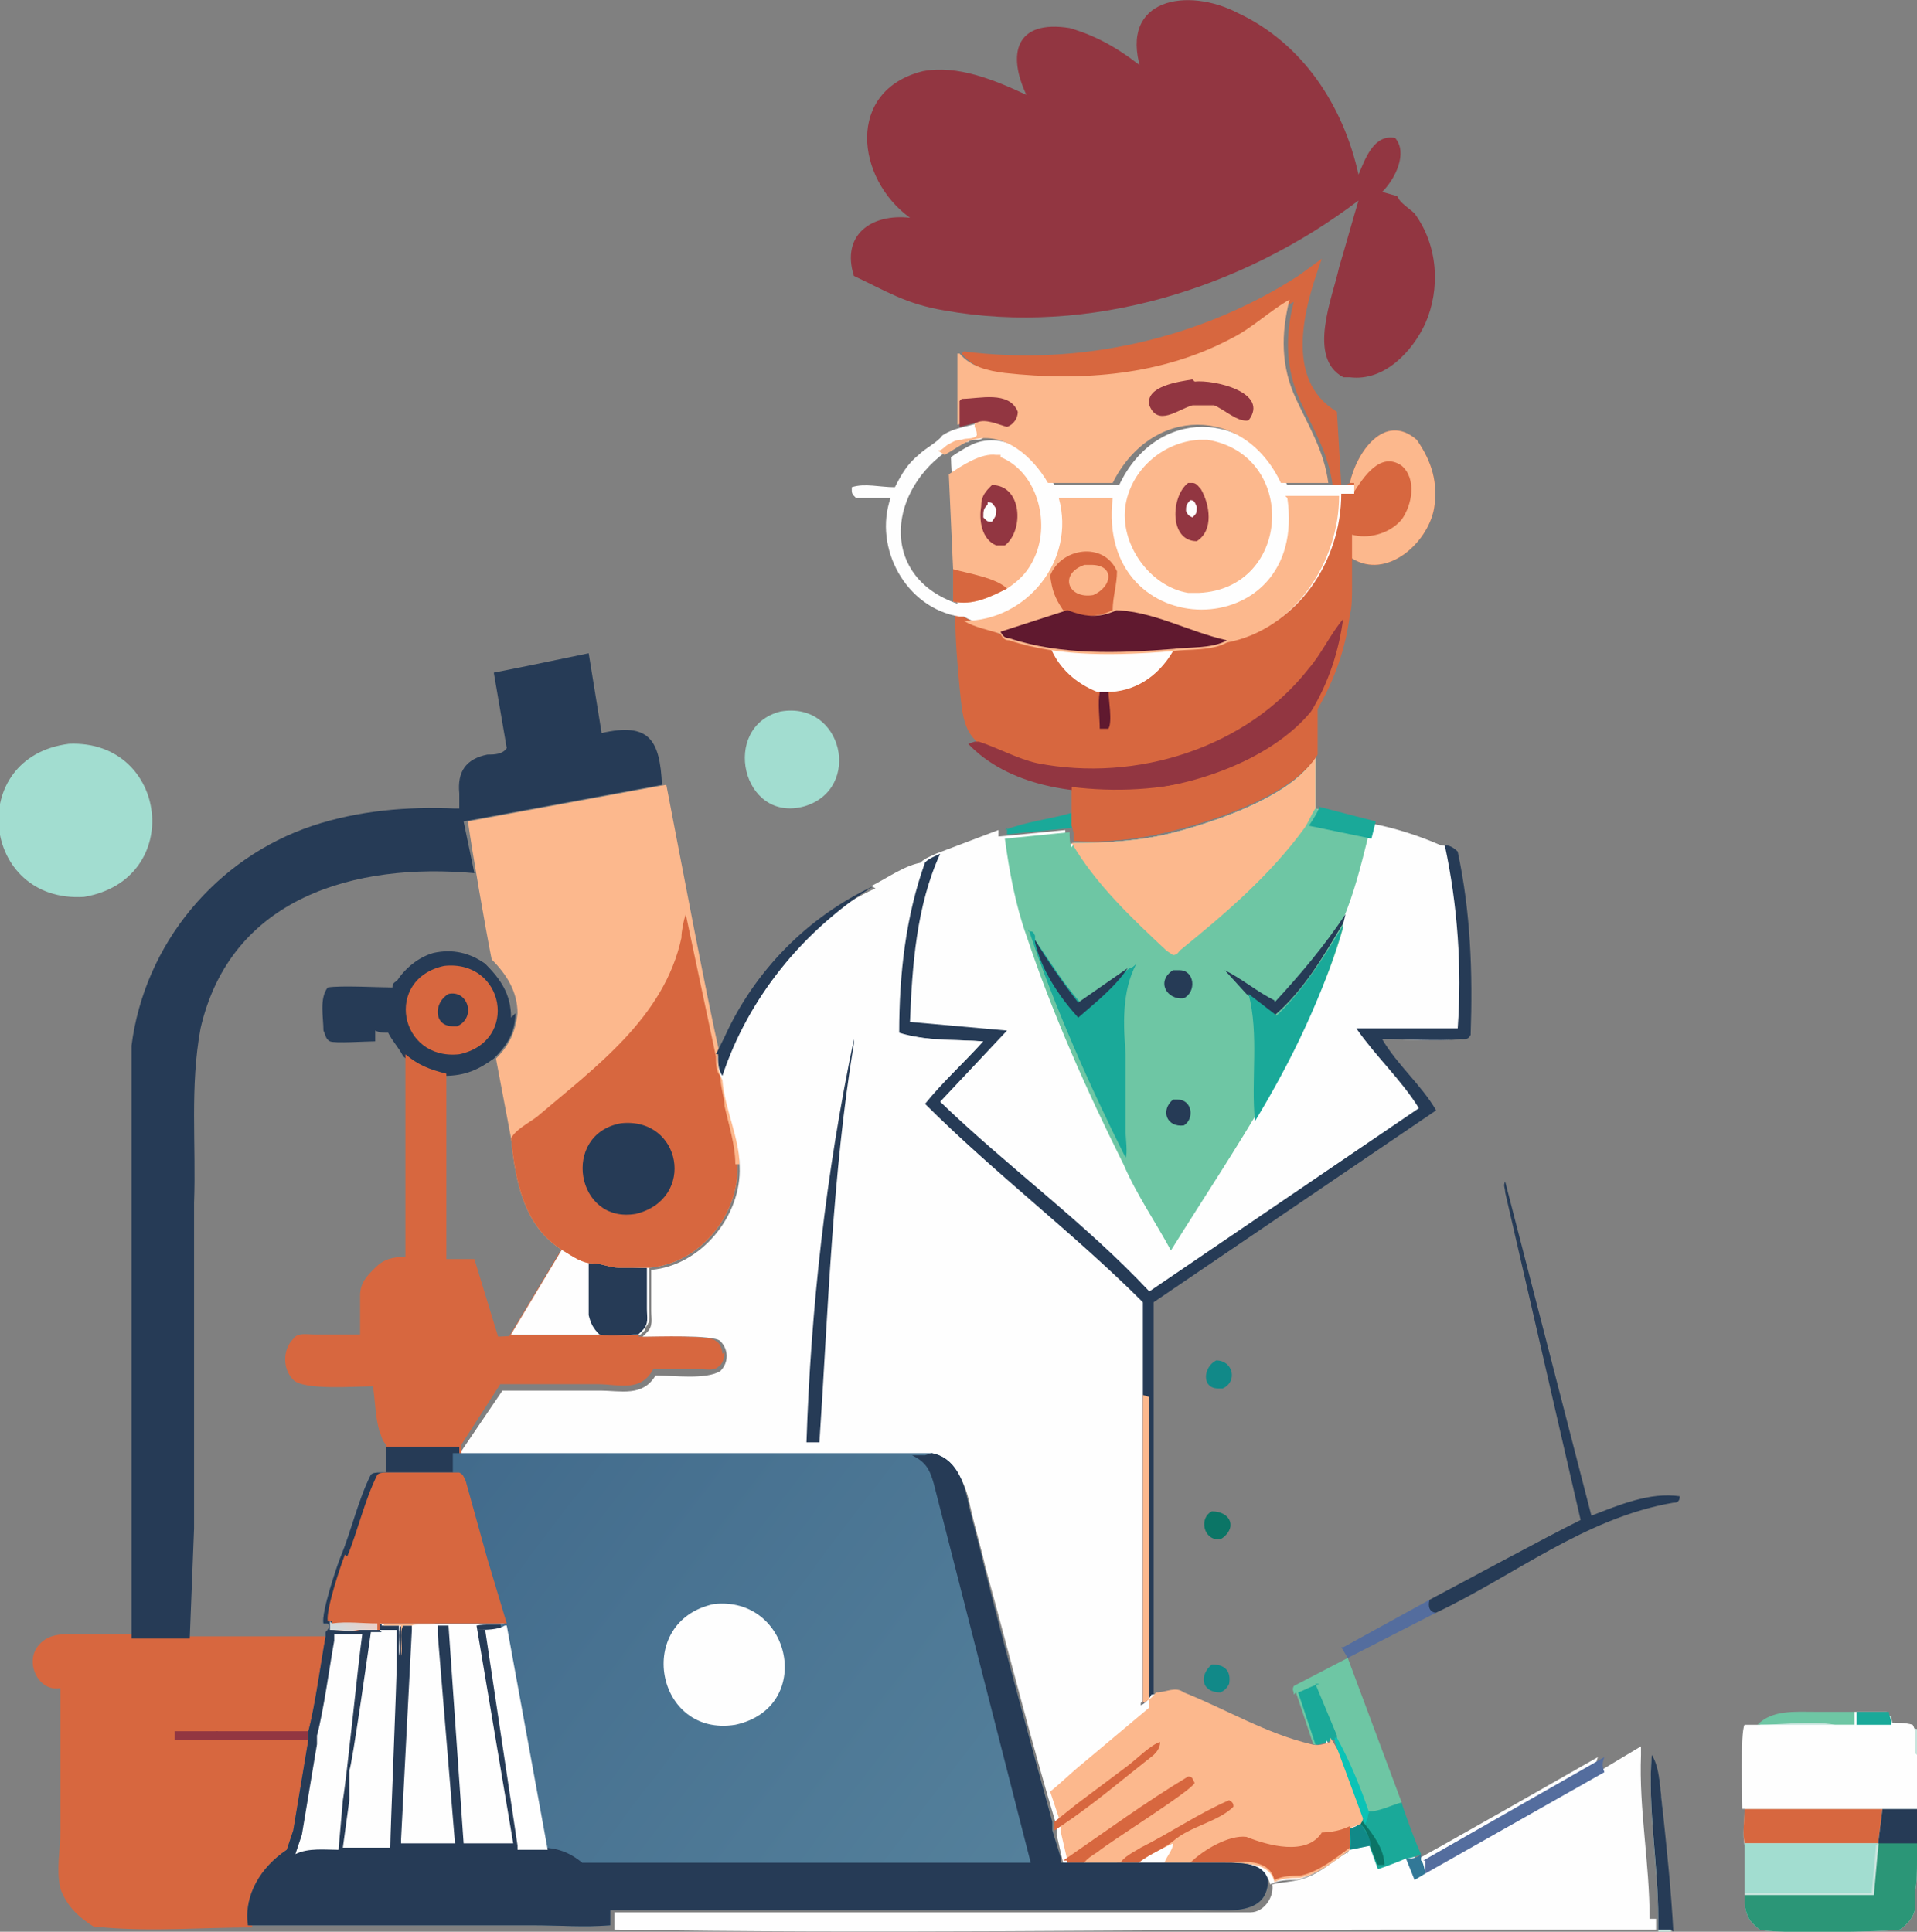 <?xml version="1.0" encoding="UTF-8"?><svg id="a" xmlns="http://www.w3.org/2000/svg" xmlns:xlink="http://www.w3.org/1999/xlink" viewBox="0 0 88.9 89.6"><rect x="0" y="0" width="88.9" height="89.6" fill="#808080" stroke="none"/><defs><style>.d{fill:#fefefe;}.d,.e,.f,.g,.h,.i,.j,.k,.l,.m,.n,.o,.p,.q,.r,.s,.t,.u,.v{stroke-width:0px;}.e{fill:url(#c);}.f{fill:#546d9e;}.g{fill:#923641;}.h{fill:#a2ddd0;}.i{fill:#c9e5de;}.j{fill:#6ec6a4;}.k{fill:url(#b);}.l{fill:#2b9677;}.m{fill:#fcb88d;}.n{fill:#fff;}.o{fill:#327897;}.p{fill:#d7673f;}.q{fill:#118988;}.r{fill:#0b7566;}.s{fill:#60192f;}.t{fill:#1aa999;}.u{fill:#0bc3b6;}.v{fill:#263b56;}</style><linearGradient id="b" x1="18.4" y1="19.2" x2="44.2" y2="-.4" gradientTransform="translate(0 90.6) scale(1 -1)" gradientUnits="userSpaceOnUse"><stop offset="0" stop-color="#426b8c"/><stop offset="1" stop-color="#54809b"/></linearGradient><linearGradient id="c" x1="17.1" y1="15.6" x2="15.8" y2="14.7" gradientTransform="translate(0 90.6) scale(1 -1)" gradientUnits="userSpaceOnUse"><stop offset="0" stop-color="#e9cfc8"/><stop offset="1" stop-color="#d1d9db"/></linearGradient></defs><path class="h" d="M3.2,34.5c4.6-.2,5.4,6.3.7,7.1-4.8.3-5.5-6.5-.7-7.1Z"/><path class="p" d="M6.1,75.9h9.2c-.2,1.1-.5,3.4-.7,4.4v.4c0,0-.8,4.2-.8,4.2l-.3.9c-1.2.8-2,2.1-1.8,3.6-2.3,0-4.6.2-6.9,0h-.4c-.8-.5-1.3-1-1.6-1.8-.2-.9,0-1.8,0-2.7h0c0-1.8,0-5,0-6.6-1,.2-1.7-1.2-1-2,.5-.6,1.3-.5,2-.5.8,0,1.6,0,2.4,0Z"/><path class="g" d="M8.1,80.3h2s0,0,0,0c0,.1.2.3.3.4-.8,0-1.5,0-2.3,0,0,1.4,0,2.7,0,4.1h0c0,.1,0,0,0,0v-2.6s0,0,0,0v-1.4c0-.2,0-.3,0-.5h.1Z"/><path class="g" d="M10.1,80.3c1.5,0,3,0,4.5,0v.4c0,0-4.3,0-4.3,0-.1-.1-.2-.3-.3-.4Z"/><path class="v" d="M23.9,47c0,.9-.4,1.5-1,2.1-.7.5-1.3.8-2.3.8-.8-.1-1.3-.4-1.9-.9-.2-.4-.5-.7-.7-1.1-.2,0-.4,0-.6-.1v.5c-.4,0-1.9.1-2.1,0-.2-.1-.2-.3-.3-.5,0-.6-.2-1.5.2-2,.6-.1,2.4,0,3,0,0-.1,0-.2.2-.3.4-.6,1-1.1,1.7-1.3h0c.9-.2,1.7,0,2.4.5.7.7,1.2,1.4,1.2,2.5Z"/><path class="p" d="M20.6,44.8c2.8-.3,3.5,3.5.7,4.1-2.8.3-3.5-3.5-.7-4.1Z"/><path class="v" d="M20.8,46.1c.9-.2,1.3,1.1.4,1.5h-.2c-.9,0-.9-1.1-.2-1.5Z"/><path class="p" d="M33.6,62.7c0,.3-.1.6-.3.7-.2.2-.6.1-.9.1-.7,0-1.4,0-2.1,0-.6,1.1-1.6.7-2.6.7-1.5,0-3,0-4.5,0l-1.8,2.8v.3c0,.3,0,.6-.1.9h-3.4v-1.2c-.2-.2-.2-.4-.3-.6-.2-.7-.2-1.4-.3-2.1-.8,0-3.2.2-3.7-.3-.5-.5-.5-1.4,0-1.9.2-.3.6-.2,1-.2.7,0,1.4,0,2.1,0v-1.8c0-.6.3-.9.7-1.3.4-.4.8-.5,1.4-.5,0,0,0,0,0-.1,0-3.1,0-6.2,0-9.3.6.5,1.1.7,1.9.9,0,2.8,0,5.7,0,8.5,0,0,0,0,0,.1h.3s1,0,1,0l1.1,3.6c1.5-.1,3,0,4.5,0h-4s2.4-4,2.4-4c.4.3.9.5,1.4.6h0c.4,0,.8.2,1.2.2.5,0,1,0,1.4,0v1.9c.1.6,0,.8-.4,1.3.6,0,3.3-.1,3.6.2.2.1.3.4.3.6Z"/><path class="v" d="M21,67.1h.3s0,.3,0,.3c0,.3,0,.6,0,.9h-3.4s0-1.2,0-1.2h3.2Z"/><path class="i" d="M29.9,61.7l-.2.2c-.6,0-1.2.1-1.7,0h-4.3s2.4-4,2.4-4c.4.3.9.5,1.4.6h0c.4,0,.8.2,1.2.2.5,0,1,0,1.4,0v1.9c0,.4.1.7-.2,1Z"/><path class="d" d="M29.9,61.7l-.2.2c-.6,0-1.2.1-1.7,0h-4.3s2.4-4,2.4-4c.4.3.9.5,1.4.6h0c.4,0,.8.2,1.2.2.5,0,1,0,1.4,0v1.9c0,.4.1.7-.2,1Z"/><path class="v" d="M27.4,58.5c.9.2,1.7.3,2.6.3v1.9c0,.4.1.7-.2,1l-.2.2c-.6,0-1.2.1-1.8,0-.3-.3-.4-.5-.5-.9v-2.6Z"/><path class="v" d="M24.4,30.9l2.9-.6.6,3.7c2.2-.5,2.7.3,2.8,2.4l-9.2,1.7.5,2.4c-5.5-.5-11.3,1.1-12.7,7.2-.5,2.7-.2,5.4-.3,8.1,0,5,0,10.1,0,15.1l-.2,5.1h-2.7c0-5.9,0-21.4,0-27.5.6-4.7,3.9-8.7,8.4-10.2,2.1-.7,4.4-.9,6.6-.8h.2c0,0,0-.7,0-.7-.1-1,.3-1.6,1.3-1.8.3,0,.7,0,.9-.3l-.6-3.5,1.5-.3Z"/><path class="m" d="M34.2,54c.1,2.3-1.7,4.6-4.1,4.8-.5,0-.9,0-1.4,0-.4,0-.8-.2-1.2-.2h0c-.5,0-.9-.3-1.4-.6-1.8-1.1-2.2-3.2-2.4-5.2l-.7-3.7c.6-.6.9-1.2,1-2.1,0-1-.5-1.8-1.2-2.5-.3-1.5-.9-5-1.1-6.4l9.2-1.7c.6,3.1,1.8,9.5,2.5,12.6,0,.3,0,.7.2.9h0c0,.5.2,1,.2,1.4.2.9.5,1.8.5,2.7Z"/><path class="p" d="M34.2,54c.1,2.3-1.7,4.6-4.1,4.8-.5,0-.9,0-1.4,0-.4,0-.8-.2-1.2-.2h0c-.5,0-.9-.3-1.4-.6-1.8-1.1-2.2-3.2-2.4-5.2.2-.4.8-.7,1.2-1,2.7-2.3,5.9-4.6,6.7-8.3,0-.3.1-.8.2-1.1h0c0,0,1.4,6.6,1.4,6.6,0,.3,0,.7.2.9h0c0,.5.2,1,.2,1.4.2.9.5,1.8.5,2.7Z"/><path class="v" d="M28.8,52.1c2.8-.3,3.5,3.5.7,4.2-2.8.5-3.5-3.7-.7-4.2Z"/><path class="d" d="M76.8,89v.5c-4.1,0-8.2,0-12.3,0-12,0-24,.2-36,0v-.4c0,0,0-.4,0-.4,5.9,0,23.9,0,29.5,0,.6,0,1.1-.7,1-1.3.4-.1.8-.1,1.2-.2.9-.2,1.5-.8,2.3-1.3h0c0,0,0,.1,0,.1.1-.4.1-.7,0-1.1l.5-.2h0c0,0,0-.1,0-.1,0-.1,0-.2.1-.3,0-.1,0,0,0-.2.4,0,1.2-.3,1.6-.4.1.4.7,1.9.9,2.3v.3c.1,0,8.5-4.8,8.5-4.8-.1.3-.1.4,0,.7l2-1.2v.4c-.1,2.5.4,5,.4,7.6Z"/><path class="o" d="M65.9,86v.3c.1,0,.2.6.2.6l-.5.3-.4-1c.3,0,.5,0,.7-.2Z"/><path class="f" d="M66,86.3l8.4-4.8c-.1.3-.1.4,0,.7l-8.3,4.7v-.6Z"/><path class="t" d="M65,83.6c.1.4.7,2,.9,2.4-.2.1-.5.2-.7.2-.2.1-1,.4-1.3.5l-.4-1.1-1,.2c.1-.4,0-.7,0-1.1l.5-.2h0c0,0,0,0,0,0,.1-.3,0-.4.2-.5.4,0,1.2-.3,1.6-.4Z"/><path class="r" d="M63.2,84.5h0c.5.6,1,1.3,1,2h-.3c0,.1-.4-1-.4-1,0-.4-.2-.7-.5-1h0Z"/><path class="q" d="M62.6,84.8l.5-.2c.2.3.4.6.5,1l-1,.2c.1-.4,0-.7,0-1.1Z"/><path class="i" d="M77,83.9c.2,1.9.4,3.8.5,5.7-.2,0-.5,0-.6,0v-.5c0-2.5-.5-5.1-.3-7.6.4.6.4,1.8.5,2.5Z"/><path class="i" d="M88.9,85.5v.8c0,.5,0,1-.1,1.5,0,.3,0,.6,0,.8-.1.4-.4.7-.7.9-.5.1-6,.2-6.5,0-.5-.4-.6-.6-.7-1.2,0-.1,0,0,0-.2v-2.5c-.1-.5,0-1.1,0-1.6h6.4s-6.4,0-6.4,0c0-.6-.1-3.5.1-3.9,0,0,0,0,.1,0,1.3,0,2.7,0,4,0-1.1-.1-2.4,0-3.6,0,.7-.7,1.7-.6,2.7-.6,1,0,1.9,0,2.9,0,.3,0,.3,0,.6.1,0,.2.1.3.1.5.3,0,.8,0,1.1.1.3.9,0,2.7.1,3.8v1.6Z"/><path class="j" d="M86.1,79.4c0,.2,0,.4,0,.6h-1c-1.1-.2-2.4,0-3.6,0,.7-.7,1.7-.6,2.7-.6,1,0,1.9,0,2.9,0h-.9Z"/><path class="v" d="M77.5,89.5c-.2,0-.5,0-.6,0v-.5c0-2.5-.5-5.1-.3-7.6.4.6.4,1.8.5,2.5.2,1.9.4,3.8.5,5.7Z"/><path class="p" d="M87.3,83.9l-.2,1.6h0s-6.2,0-6.2,0c-.1-.5,0-1.1,0-1.6h6.4s.1,0,.1,0Z"/><path class="h" d="M87,85.6l-.2,2.2c-2,0-3.9,0-5.9,0,0,0,0,0,0,0v.4c0-.1,0,0,0-.2v-2.5h6.2Z"/><path class="l" d="M88.9,85.5v.8c0,.5,0,1-.1,1.5,0,.3,0,.6,0,.8-.1.4-.4.7-.7.9-.5.1-6,.2-6.5,0-.5-.4-.6-.6-.7-1.2v-.4s0,0,.1,0c2,0,3.9,0,5.9,0l.2-2.2h0s.2-1.6.2-1.6h1.6v1.6Z"/><polygon class="v" points="88.9 85.5 87.1 85.5 87.3 83.9 88.9 83.9 88.9 85.5"/><path class="d" d="M88.9,81.4c0,.8,0,1.7,0,2.5h-1.7s-6.4,0-6.4,0c0-.6-.1-3.5.1-3.9,0,0,0,0,.1,0,1.3,0,2.7,0,4,0h1c0-.2,0-.4,0-.6h.9c.3,0,.3,0,.6,0,0,.2.1.3.1.5.3,0,.8,0,1.1.1.2.3.1.9.1,1.3Z"/><path class="t" d="M87.7,80h-1.6c0-.2,0-.4,0-.6h.9c.3,0,.3,0,.6,0,0,.2.1.3.1.5Z"/><path class="q" d="M56.2,77.2c.6,0,.9.3.8.9-.1.2-.2.3-.4.4-.9,0-1-.8-.4-1.3Z"/><path class="r" d="M56.2,70.1c.9,0,1.2.8.4,1.3h-.1c-.7,0-.9-1-.3-1.3Z"/><path class="q" d="M56.4,63.1c.8,0,1,1,.3,1.3h-.2c-.8,0-.7-1-.1-1.3Z"/><path class="f" d="M62.3,76.4l4-2.2c0,.3,0,.5.3.6l-4.1,2.1-.3-.5Z"/><path class="j" d="M60,78.6c0-.2-.1-.2,0-.4l2.5-1.3,2.5,6.7c-.4.1-1.2.5-1.6.4-.4-1.2-.9-2.4-1.5-3.5v.2c-.4,0-.8.3-1,.2h0s-.8-2.4-.8-2.4Z"/><path class="t" d="M61,78.1l1,2.4v.2c-.4,0-.8.3-1,.2h0s-.8-2.4-.8-2.4c.3-.1.6-.3,1-.4Z"/><path class="v" d="M69.8,55.3c0-.2-.1-.3,0-.5l4,15.5c1.3-.5,2.7-1.1,4.1-.9h0c0,.3-.2.3-.3.3-4.1.7-7.4,3.4-11,5.1-.3,0-.4-.3-.3-.6,1.7-.9,5.2-2.8,7-3.7l-3.5-15.2Z"/><path class="d" d="M49.8,39.1c1.6,0,3.2-.1,4.7-.5,1.9-.5,5.5-1.7,6.5-3.5v2.4s2.6.7,2.6.7c1.1.2,2.3.6,3.2,1,.2,0,.4.1.6.3.6,2.8.7,5.6.6,8.5-.1.2-.2.2-.4.2-1.2.1-2.5,0-3.7,0,.7,1.2,1.8,2.1,2.5,3.3l-13.1,8.9v18.2c0,.2-.4.3-.5.5,0-3.2,0-15.8,0-18.7-3.2-3.2-6.9-6-10.1-9.2.8-1,1.8-1.9,2.7-2.9-1.3-.1-2.6,0-3.9-.4,0-2.7.3-5.4,1.2-7.9.2-.2.5-.3.7-.4l2.9-1.1v.3c.1,0,3.1-.3,3.1-.3,0,.2,0,.5.1.7Z"/><path class="v" d="M67,39.2c.2,0,.4.1.6.3.6,2.8.7,5.6.6,8.5-.1.2-.2.2-.4.2-1.2.1-2.5,0-3.7,0,.7,1.2,1.8,2.1,2.5,3.3l-13.1,8.9v18.2c0,.2-.4.3-.5.5,0-3.2,0-15.8,0-18.7-3.2-3.2-6.9-6-10.1-9.2.8-1,1.8-1.9,2.7-2.9-1.3-.1-2.6,0-3.9-.4,0-2.7.3-5.4,1.2-7.9.2-.2.5-.3.7-.4-1.1,2.4-1.3,5.2-1.4,7.8l4.5.4-3.1,3.3c3.1,3,6.7,5.6,9.7,8.8l12.5-8.5c-.8-1.3-2-2.4-2.9-3.7h4.7c.2-2.8,0-5.7-.6-8.5Z"/><path class="j" d="M49.8,39.1c1.6,0,3.2-.1,4.7-.5,1.9-.5,5.5-1.7,6.5-3.5v2.4s2.6.7,2.6.7l-.2.8c-.3,1.2-.6,2.4-1.1,3.6v.4c-1.4,5.1-5.2,10.5-8,15-.7-1.3-1.6-2.6-2.2-4-1.7-3.4-3.3-7-4.5-10.6-.5-1.4-.8-3-1-4.5l3-.3c0,.2,0,.5.1.7Z"/><path class="v" d="M54.4,51h.2c.7,0,.8.9.3,1.2-.8.1-1.1-.7-.5-1.2Z"/><path class="v" d="M54.4,45h.3c.7,0,.8,1,.2,1.3-.8.1-1.3-.8-.5-1.3Z"/><path class="t" d="M61.1,37.4l2.7.7-.2.8-2.9-.6c.2-.3.4-.6.5-.9Z"/><path class="v" d="M59.1,46.5c1.2-1.3,2.3-2.6,3.3-4.1h0s-.1.4-.1.4c-.9,1.5-1.8,3.1-3.2,4.3l-1.3-1-1-1.1c.8.4,1.5,1,2.3,1.4Z"/><path class="t" d="M59.1,47.2c1.3-1.2,2.3-2.8,3.2-4.3-.9,3.2-2.4,6.3-4.1,9.1-.2-1.9.2-4-.3-5.9l1.3,1Z"/><path class="t" d="M47.7,43.2c.2,0,.2,0,.3.2v.2c.7,1,1.3,2,2.1,2.9l2.3-1.6c.1,0,.2-.1.3-.2h0c-.7,1.3-.6,2.9-.5,4.2,0,1.2,0,2.4,0,3.6,0,.3.1,1,0,1.2-1.7-3.4-3.3-7-4.5-10.6Z"/><path class="v" d="M48,43.6c.6,1,1.3,2,2,2.9l2.3-1.6h0c-.6.9-1.5,1.6-2.3,2.3-.9-1-1.7-2.2-2-3.5Z"/><path class="m" d="M49.8,39.1c1.6,0,3.2-.1,4.7-.5,1.9-.5,5.5-1.7,6.5-3.5v2.4c-.2.3-.3.6-.5.9-1.6,2.2-3.7,4-5.8,5.7,0,0-.1.2-.3.2l-.3-.2c-1.6-1.5-3.3-3.1-4.4-5Z"/><path class="d" d="M40.4,41.1c.8-.4,1.6-1,2.4-1.1-.9,2.5-1.3,5.2-1.2,7.9,1.3.4,2.6.3,3.9.4-.9,1-1.9,1.9-2.7,2.9,3.3,3.2,6.9,6,10.1,9.2,0,2.9,0,15.6,0,18.7.2-.1.4-.3.5-.5h0c.5,0,.9-.3,1.3,0,2,.8,3.8,1.9,5.9,2.4h0c.3.1.6,0,.9-.1v-.2c.7,1.1,1.2,2.3,1.6,3.5-.1,0,0,.2-.2.5h0s0,0,0,0l-.5.2c0,.4,0,.7,0,1.1h0c0,0,0-.1,0-.1-.7.5-1.4,1.1-2.3,1.3-.4,0-.8,0-1.2.2-.2-.9-1.3-.9-2-.8-.6,0-1.3,0-1.9,0-1.4,0-3.5,0-4.9,0h-.7s-.1-.2-.1-.2l-.3-1.3v-.4c-1.2-4-2.2-8-3.3-12-.2-.9-.5-1.9-.7-2.8-.2-1-.6-2.1-1.7-2.3-7.3,0-14.6,0-21.9,0v-.3c0,0,1.9-2.8,1.9-2.8,1.5,0,3,0,4.5,0,1,0,2,.3,2.6-.7.9,0,2.3.2,3-.2.4-.4.4-1,0-1.4-.3-.3-3-.2-3.6-.2l.2-.2c.3-.3.2-.6.2-1v-1.9c2.3-.2,4.2-2.5,4.1-4.8,0-1.3-.7-2.7-.8-4h0c-.2-.4-.2-.7-.2-1.1l.4-.8c1.4-3.1,3.9-5.6,6.9-7Z"/><path class="v" d="M33.2,48.9l.4-.8c1.4-3.1,3.9-5.6,6.9-7-3.3,2.1-5.8,5.2-7,8.8-.2-.3-.2-.6-.2-1Z"/><path class="v" d="M39.6,48.3h0s0,.1,0,.1c-1,6-1.2,12.5-1.6,18.5h-.6c.2-6.2.9-12.5,2.2-18.7Z"/><path class="m" d="M53,64.7v14.3c.2-.1.5-.3.6-.5h0c.5,0,.9-.3,1.3,0,2,.8,3.8,1.9,5.9,2.4h0c.3.1.6,0,.9-.1v-.2c.7,1.1,1.2,2.3,1.6,3.5-.1,0,0,.2-.2.5h0s0,0,0,0l-.5.2c0,.4,0,.7,0,1.1h0c0,0,0-.1,0-.1-.7.5-1.4,1.1-2.3,1.3-.4,0-.8,0-1.2.2-.2-.9-1.3-.9-2-.8-.6,0-1.3,0-1.9,0-1.4,0-3.5,0-4.9,0h-.7s-.1-.2-.1-.2l-.3-1.3v-.4c0,0-.5-1.5-.5-1.5.5-.4,1-.9,1.5-1.3l3.1-2.6v-14.4Z"/><path class="d" d="M54.4,85.5c0,.3-.3.6-.4.9h-1.2c.5-.4,1-.6,1.6-.9Z"/><path class="u" d="M62,80.6c.6,1.1,1.1,2.3,1.5,3.5-.1,0,0,.2-.2.5h0s-1.4-3.8-1.4-3.8v-.2Z"/><path class="p" d="M49.9,83.7c.8-.6,1.6-1.2,2.4-1.8.4-.3,1.1-1,1.5-1.1h0c0,.3-.2.5-.3.6-1.4,1.1-2.8,2.3-4.3,3.3l-.3.2v-.4c0,0,1-.8,1-.8Z"/><path class="p" d="M51.9,86.5h0c.2-.4.7-.6,1-.8,1.4-.7,2.7-1.6,4.1-2.2.2.1.2.2.2.3-.7.7-2,.9-2.8,1.6h0c-.5.4-1.1.6-1.6,1h0c0,0-1,0-1,0Z"/><path class="p" d="M49.3,86.3c1.9-1.3,3.8-2.7,5.8-3.9.2,0,.2.1.3.3-.2.4-3.9,2.7-4.5,3.2-.3.2-.5.3-.7.6h0c0,0-.7,0-.7,0v-.2Z"/><path class="p" d="M61.2,85c.5,0,1-.1,1.4-.3,0,.4,0,.7,0,1.1h0c0,0,0-.1,0-.1-.7.5-1.4,1.1-2.3,1.3-.4,0-.8,0-1.2.2-.2-.9-1.3-.9-2-.8-.6,0-1.3,0-1.9,0,.6-.6,1.8-1.3,2.6-1.2,1,.4,2.8.9,3.5-.2Z"/><path class="k" d="M21.3,67.4c7.3,0,14.6,0,21.9,0,1.1.2,1.5,1.3,1.7,2.3.2.9.5,1.9.7,2.8,1,4,2.1,8,3.2,12v.4c0,0,.4,1.3.4,1.3v.2c.1,0,.8,0,.8,0,1.4,0,3.5,0,4.9,0,.6,0,1.3,0,1.9,0,.8,0,1.8,0,2,.8,0,1.9-2.4,1.3-3.6,1.4-1.8,0-3.5,0-5.3,0h0s-21.6,0-21.6,0v.4s0,.3,0,.3c-1.2.1-2.4,0-3.6,0h-13.2c-.2-1.4.6-2.7,1.8-3.5l.3-.9.7-4.2v-.4c.3-1.1.6-3.3.8-4.4v-.2c.2-.2.2-.3.1-.4h-.2c-.1-.5.6-2.6.8-3.1.5-1.2.8-2.6,1.4-3.8.1-.1.3-.1.4-.1h3.4c0-.3,0-.6,0-.9Z"/><path class="d" d="M33.1,74.4c3.6-.4,4.7,4.8,1,5.6-3.7.6-4.7-4.8-1-5.6Z"/><path class="v" d="M43.2,67.4c1.1.2,1.5,1.3,1.7,2.3.2.9.5,1.9.7,2.8,1,4,2.1,8,3.2,12v.4c0,0,.4,1.3.4,1.3v.2c.1,0,.8,0,.8,0,1.4,0,3.5,0,4.9,0,.6,0,1.3,0,1.9,0,.8,0,1.8,0,2,.8,0,1.9-2.4,1.3-3.6,1.4-1.8,0-3.5,0-5.3,0h0s-21.6,0-21.6,0v.4s0,.3,0,.3c-1.2.1-2.4,0-3.6,0h-13.2c-.2-1.4.6-2.7,1.8-3.5l.3-.9.7-4.2v-.4c.3-1.1.6-3.3.8-4.4v-.2c.2-.2.2-.3.1-.4h-.2c-.1-.5.6-2.6.8-3.1.5-1.2.8-2.6,1.4-3.8.1-.1.3-.1.4-.1h3.4s0,0,0,0c.2.1.2.2.3.4l1,3.6.9,3,1.9,10.4c.7,0,1.3.2,1.9.7h20.8s-4.5-17.6-4.5-17.6c-.2-.7-.4-1-1-1.3h.6Z"/><path class="n" d="M22.4,75.4h1.1s1.9,10.4,1.9,10.4h-.7s-.7,0-.7,0v-.2c-.5-3.3-1-6.7-1.5-10h-.4c.4,0,1,0,1.3-.2h-1s0,0,0,0Z"/><path class="d" d="M15.5,75.8c.4,0,.9,0,1.3,0-.2,1.4-.7,6.5-.9,7.7l-.2,2.3c-.6,0-1.4-.1-2,.2l.3-.9.7-4.2v-.4c.3-1.1.6-3.3.8-4.4v-.2Z"/><path class="d" d="M17.6,75.6h.8s0,1.4,0,1.4c0,1-.3,7.9-.3,8.7-.7,0-1.5,0-2.2,0l.3-2.2v-1.4c.1,0,1-6.4,1-6.4.2,0,.3,0,.5,0Z"/><path class="d" d="M17.6,75.3c1.1,0,2.3,0,3.4,0h1.4s1,0,1,0c-.3.1-.9,0-1.3.1h0c0,0,1.7,10.1,1.7,10.1,0,0,0,0-.1,0-.7,0-1.5,0-2.2,0l-.7-10.1c-.2,0-.3,0-.5,0,0,.1,0,.3,0,.4l.8,9.7c-.8,0-1.7,0-2.5,0v-.2c0,0,.5-9.7.5-9.7v-.2c0,0-.5,0-.5,0-.2.3,0,1-.1,1.4v-1.4s-.8,0-.8,0v-.3Z"/><path class="m" d="M17.6,75.3c1.1,0,2.3,0,3.4,0h-2s0,0,0,0h0c.3,0,.8,0,1.2,0-.2.1-1,0-1.1.1h0c0,.1,0,0,0,0h-.4c-.2.3,0,1-.1,1.4v-1.4s-.8,0-.8,0v-.3Z"/><path class="p" d="M16.1,72.2c.5-1.2.8-2.6,1.4-3.8.1-.1.3-.1.4-.1h3.4s0,0,0,0c.2.1.2.2.3.4l1,3.6.9,3h-1.1s0,0,0,0h-1.4c-1.1,0-2.3,0-3.4,0v.3c-.2,0-.3,0-.5,0-.1,0-.2,0-.4,0-.4.1-.8,0-1.3,0,0-.2,0-.3,0-.4h-.2c-.1-.5.6-2.6.8-3.1Z"/><path class="e" d="M15.4,75.3c.7-.1,1.4,0,2.1,0v.3c-.2,0-.3,0-.5,0-.1,0-.2,0-.4,0-.4.1-.8,0-1.3,0,0-.2,0-.3,0-.4Z"/><path class="t" d="M46.6,38.5c1-.4,2.1-.5,3.1-.8v.7s-3,.3-3,.3v-.3Z"/><path class="h" d="M36.2,33c2.9-.5,3.8,3.6,1.1,4.4-2.9.8-3.9-3.7-1.1-4.4Z"/><path class="p" d="M62.6,22.4c.3-1.4,1.6-3.3,3.1-2h0c.7,1,1,2,.8,3.2-.3,1.6-2.2,3.3-3.8,2.3,0,.4,0,1,0,1.3,0,.4,0,1-.1,1.3-.2,1.6-.7,3-1.5,4.4v2.1c-1.1,1.8-4.6,3-6.6,3.5-1.5.4-3.2.6-4.7.5,0-.2,0-.5-.1-.7v-.7c0-.4,0-.8,0-1.2-1.6-.3-3.4-.7-4.5-2.1-.6-.6-.6-1.6-.7-2.4-.1-1.1-.2-2.2-.2-3.4h.2c.6.4,1.1.4,1.7.7,0,.2.2.2.4.3,2.4.7,5.1.7,7.6.5.8,0,1.8,0,2.5-.2h0c3.2-.7,5.1-3.9,5.2-6.9h.5s0,0,0,0v-.4Z"/><path class="s" d="M51,32h.4c0,.4.2,1.5,0,1.8-.2,0-.3,0-.4,0,0-.5-.1-1.2,0-1.7Z"/><path class="d" d="M48.8,30.1c1.8.2,3.7.3,5.5,0h.1s0,.1,0,.1c-.7,1.2-1.8,1.9-3.1,1.9h-.4c-1-.4-1.8-1.1-2.2-2.1Z"/><path class="m" d="M62.6,22.4c.3-1.4,1.6-3.3,3.1-2h0c.7,1,1,2,.8,3.2-.3,1.6-2.2,3.3-3.8,2.3,0,.4,0,1,0,1.3v-2.4c.7.2,1.7,0,2.3-.7.5-.7.7-1.9,0-2.5-1-.7-1.8.6-2.2,1.2v-.4Z"/><path class="g" d="M45.2,34.4c0,0,.1,0,.2,0,.9.3,1.8.8,2.7,1,4.6.9,9.7-.7,12.6-4.4.6-.7,1-1.6,1.6-2.3h0c0,0,0-.1,0-.1h0c-.2,1.6-.7,3.1-1.5,4.4-3.2,3.9-12.3,5.3-15.9,1.5Z"/><path class="p" d="M49.7,36.5c4,.5,8.7-.4,11.4-3.6v2.1c-1.1,1.8-4.6,3-6.6,3.5-1.5.4-3.2.6-4.7.5,0-.2,0-.5-.1-.7v-.7c0-.4,0-.8,0-1.2Z"/><path class="d" d="M62.7,22.9h0s-.5,0-.5,0c0,3.1-2,6.2-5.2,6.8h0c-.7.4-1.7.3-2.4.3-.1,0,0,0-.1,0-2.5.2-5.2.3-7.7-.5-.2,0-.3-.1-.4-.3-.6-.2-1.2-.3-1.7-.6h-.2c-2.5-.4-4-3.2-3.2-5.5-.5,0-1.1,0-1.6,0-.2-.2-.2-.2-.2-.5.6-.2,1.3,0,2,0,.3-.6.6-1.1,1.1-1.5.3-.3.9-.6,1.1-.9.3-.2.6-.3,1-.4h0s.8-.2.8-.2h0c0,0,0,.1,0,.1,0,.1,0,0,0,.2.1.1.1.2.1.4-.2.2-.5,0-.7.2-.2,0-.4.1-.6.2h0c-.2,0-.4.2-.5.3-2.7,2-2.9,5.8.6,7v-1.5c0-.7-.3-4.7-.3-5.3.3-.2.9-.6,1.3-.7h0c1.5-.4,2.8.8,3.5,2h3c1.7-3.6,6-3.6,7.8,0h3.1v.4Z"/><path class="m" d="M48,25.8c-.3.7-.7,1.1-1.3,1.5-.8.4-1.6.8-2.5.6v-1.5s-.2-4.4-.2-4.4c.6-.4,1.5-1,2.2-.9h.2c0,0,0,.1,0,.1,1.7.7,2.3,3,1.6,4.6Z"/><path class="p" d="M46.7,27.3c-.8.4-1.6.8-2.5.6v-1.5c.7.2,2,.4,2.5.9Z"/><path class="g" d="M46,22.5c1.4,0,1.5,2.1.6,2.8h-.4c-.7-.3-.8-1.2-.7-1.8,0-.5.2-.7.5-1Z"/><path class="d" d="M45.8,23.3c.2,0,.2,0,.4.3,0,.3,0,.3-.2.6-.2,0-.2,0-.4-.2,0-.3,0-.4.2-.6Z"/><path class="m" d="M55.6,20.4h.4c4.2.7,3.9,6.9-.4,7.1h-.5c-1.8-.3-3.2-2.3-2.9-4.1.3-1.7,1.8-2.9,3.4-3Z"/><path class="g" d="M55.1,22.4h.2c.2,0,.3.2.4.3.4.7.6,1.9-.2,2.4-1.3,0-1.2-2.1-.4-2.7Z"/><path class="d" d="M55.2,23.2c.2,0,.2.1.3.3,0,.3,0,.3-.2.5-.2-.1-.2-.1-.3-.3,0-.2,0-.3.2-.5Z"/><path class="m" d="M59.6,23h2.5c0,3-2,6.2-5.2,6.8h0c-.7.4-1.8.3-2.5.4-2.5.2-5.2.3-7.6-.5-.2,0-.3-.1-.4-.3-.6-.2-1.2-.3-1.7-.6,2.9,0,5.2-2.8,4.4-5.7h2.5c-.8,6.9,9.1,6.9,8.1,0Z"/><path class="p" d="M48.7,26.7c.5-1.3,2.5-1.6,3.1-.2,0,.6-.2,1.2-.2,1.8-.8.4-1.4.3-2.3,0-.4-.6-.5-.9-.6-1.6Z"/><path class="m" d="M50.3,26.2h.3c1.1,0,1,1,.1,1.4-1.2.2-1.6-1-.4-1.4Z"/><path class="s" d="M51.6,28.3c1.8,0,3.5,1,5.3,1.4h0c-.7.4-1.8.3-2.5.4-2.5.2-5.2.3-7.6-.5-.2,0-.3-.1-.4-.3l3.1-1c.8.3,1.4.4,2.3,0Z"/><path class="p" d="M44.7,16.3c5.4.7,11-.6,15.5-3.5l1.1-.8c-.8,2.2-1.8,5.6.7,7.1l.2,3.4h-.4c-.2-1.5-.9-2.6-1.5-3.9-.7-1.5-.7-3.1-.3-4.6-1,.5-1.7,1.3-2.7,1.8-3.2,1.7-7,2.1-10.6,1.6-.8-.1-1.5-.3-2.1-1Z"/><path class="m" d="M61.8,22.4h-2.4c-1.7-3.6-6-3.6-7.8,0h-3c-.7-1.2-2-2.4-3.5-2h0c-.4.1-.9.5-1.3.7l-.3-.2c.2,0,.3-.2.5-.3h0c.2-.1.3-.2.6-.2.2-.1.5,0,.7-.2,0-.1,0-.2-.1-.4,0-.1,0,0,0-.2h0c0,0,0-.1,0-.1l-.8.2c0-.4,0-.9,0-1.2,0-.7,0-1.4,0-2.1h.1c.5.6,1.3.8,2.1.9,3.6.4,7.3.1,10.5-1.6,1-.5,1.8-1.3,2.7-1.8-.4,1.6-.4,3.1.3,4.6.6,1.3,1.3,2.4,1.5,3.9Z"/><path class="g" d="M44.6,18.5c.8,0,2.2-.4,2.6.6,0,.3-.2.6-.5.7-.4-.1-1-.4-1.4-.2l-.8.2c0-.4,0-.9,0-1.2Z"/><path class="g" d="M55.4,17.7c.9-.1,3.5.5,2.5,1.8-.5.1-1.1-.5-1.6-.7-.3,0-.6,0-1,0-.7.2-1.6,1-2,0-.2-.9,1.4-1.1,2-1.2Z"/><path class="g" d="M52.9,3.2c-1-3.3,2.2-3.8,4.5-2.6,3,1.4,4.9,4.3,5.6,7.5.3-.7.7-1.9,1.7-1.7.6.7,0,1.9-.6,2.5l.7.2c.1.3.6.6.8.8,1.1,1.5,1.2,3.5.5,5.1-.6,1.3-1.9,2.7-3.5,2.5h-.3c0,0,0,0,0,0-1.7-.9-.5-3.7-.2-5.1.3-1,.6-2.1.9-3.1-5.4,4.1-12.5,6.3-19.2,5.1-1.8-.3-2.7-.9-4.2-1.6-.6-1.9.8-2.9,2.6-2.7-2.5-1.8-3-5.9.6-6.8,1.6-.3,3.3.4,4.8,1.1-.9-1.9-.5-3.5,2-3.1,1.4.4,2.5,1.1,3.6,2Z"/></svg>